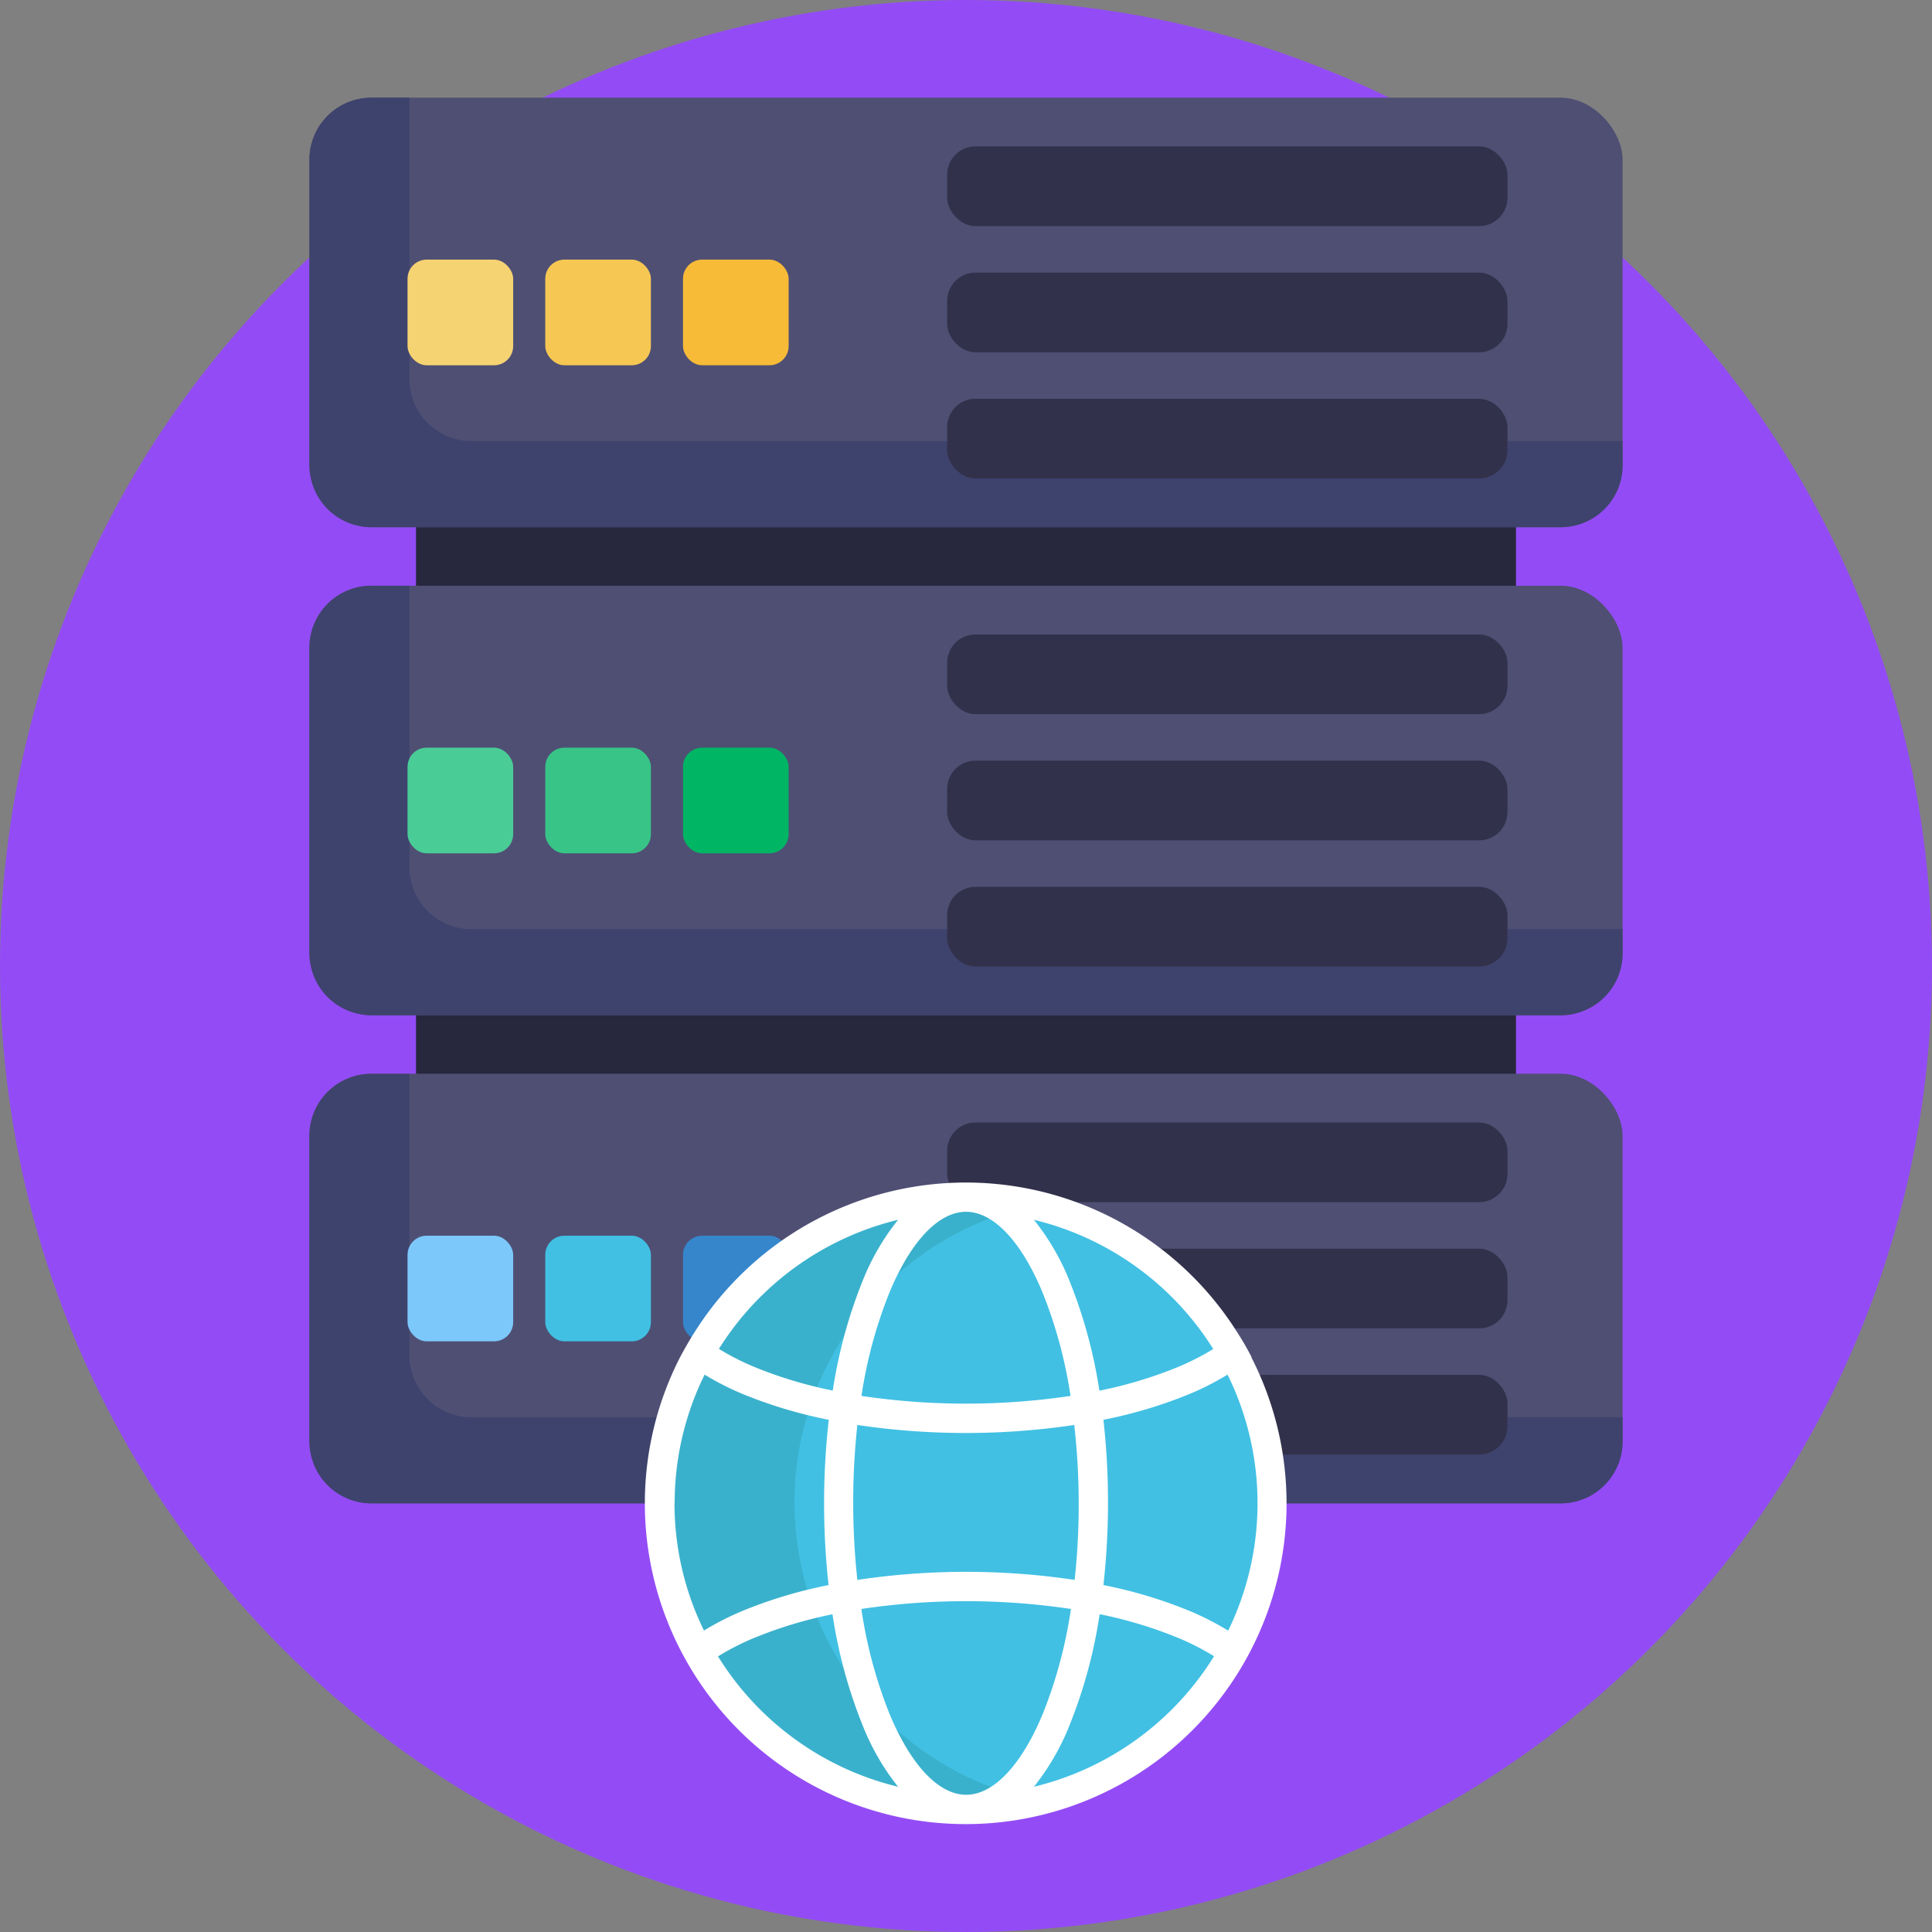 <svg xmlns="http://www.w3.org/2000/svg" viewBox="0 0 512 512"><rect x="0" y="0" width="512" height="512" fill="#808080" stroke="none"/><defs><style>.cls-1{fill:#934cf5;}.cls-2{fill:#27273d;}.cls-3{fill:#4f4f74;}.cls-4{fill:#3e436d;}.cls-5{fill:#f6d372;}.cls-6{fill:#f6c752;}.cls-7{fill:#f7bb38;}.cls-8{fill:#32314b;}.cls-9{fill:#4acc97;}.cls-10{fill:#38c487;}.cls-11{fill:#00b564;}.cls-12{fill:#7cc8fb;}.cls-13{fill:#41c0e3;}.cls-14{fill:#3586cb;}.cls-15{fill:#3ab1cc;}.cls-16{fill:#fff;}</style></defs><g id="BULINE"><circle class="cls-1" cx="256" cy="256" r="256"/></g><g id="Icons"><rect class="cls-2" x="110.25" y="65.8" width="291.5" height="286.23"/><rect class="cls-3" x="82" y="25.89" width="348" height="113.83" rx="16.42"/><path class="cls-4" d="M430,116.89v6.41a16.42,16.42,0,0,1-16.42,16.42H98.42A16.42,16.42,0,0,1,82,123.3v-81A16.42,16.42,0,0,1,98.42,25.89H108.5v74.58a16.42,16.42,0,0,0,16.42,16.42Z"/><rect class="cls-5" x="108" y="68.8" width="28" height="28" rx="5.08"/><rect class="cls-6" x="144.5" y="68.8" width="28" height="28" rx="5.08"/><rect class="cls-7" x="181" y="68.8" width="28" height="28" rx="5.08"/><rect class="cls-8" x="251" y="38.8" width="148.5" height="21.12" rx="7.5"/><rect class="cls-8" x="251" y="72.24" width="148.5" height="21.12" rx="7.5"/><rect class="cls-8" x="251" y="105.68" width="148.5" height="21.12" rx="7.5"/><rect class="cls-3" x="82" y="155.22" width="348" height="113.83" rx="16.42"/><path class="cls-4" d="M430,246.22v6.41a16.42,16.42,0,0,1-16.42,16.42H98.42A16.42,16.42,0,0,1,82,252.63v-81a16.42,16.42,0,0,1,16.42-16.41H108.5V229.8a16.42,16.42,0,0,0,16.42,16.42Z"/><rect class="cls-9" x="108" y="198.14" width="28" height="28" rx="5.08"/><rect class="cls-10" x="144.5" y="198.14" width="28" height="28" rx="5.08"/><rect class="cls-11" x="181" y="198.14" width="28" height="28" rx="5.08"/><rect class="cls-8" x="251" y="168.14" width="148.5" height="21.12" rx="7.5"/><rect class="cls-8" x="251" y="201.58" width="148.5" height="21.12" rx="7.5"/><rect class="cls-8" x="251" y="235.02" width="148.5" height="21.12" rx="7.5"/><rect class="cls-3" x="82" y="284.55" width="348" height="113.83" rx="16.42"/><path class="cls-4" d="M430,375.55V382a16.42,16.42,0,0,1-16.42,16.42H98.42A16.42,16.42,0,0,1,82,382V301a16.42,16.42,0,0,1,16.42-16.41H108.5v74.58a16.42,16.42,0,0,0,16.42,16.42Z"/><rect class="cls-12" x="108" y="327.47" width="28" height="28" rx="5.08"/><rect class="cls-13" x="144.5" y="327.47" width="28" height="28" rx="5.08"/><rect class="cls-14" x="181" y="327.47" width="28" height="28" rx="5.08"/><rect class="cls-8" x="251" y="297.47" width="148.5" height="21.12" rx="7.5"/><rect class="cls-8" x="251" y="330.91" width="148.5" height="21.12" rx="7.5"/><rect class="cls-8" x="251" y="364.35" width="148.5" height="21.12" rx="7.5"/><circle class="cls-13" cx="256" cy="398.16" r="80.62"/><path class="cls-15" d="M274.68,477.09a80.62,80.62,0,1,1,0-157.86,80.64,80.64,0,0,0,0,157.86Z"/><path class="cls-16" d="M331.69,359.67c-1.21-2.36-2.54-4.66-4-6.89a85,85,0,0,0-143.46,0c-1.42,2.23-2.75,4.53-4,6.89a84.9,84.9,0,0,0-.16,77.11c1.2,2.38,2.52,4.69,3.93,6.93a85,85,0,0,0,143.84,0c1.41-2.24,2.73-4.55,3.93-6.93a84.9,84.9,0,0,0-.16-77.11Zm-10.17-2.17a67,67,0,0,1-9.64,4.89,113.57,113.57,0,0,1-20.53,6.15,129.87,129.87,0,0,0-7.89-29A63.31,63.31,0,0,0,274,323.26,77.53,77.53,0,0,1,321.52,357.5Zm-35.65,40.89a186.06,186.06,0,0,1-1.08,20.3,194.73,194.73,0,0,0-57.58,0,191.29,191.29,0,0,1,0-41.06,195,195,0,0,0,57.48,0A186.55,186.55,0,0,1,285.87,398.39Zm-29.53-77.25c7.13.24,14.38,8,19.94,21.37a122,122,0,0,1,7.42,27.42,188.17,188.17,0,0,1-55.4,0,122,122,0,0,1,7.42-27.42c5.56-13.38,12.81-21.13,19.94-21.37h.68ZM238,323.26a63.31,63.31,0,0,0-9.42,16.25,129.87,129.87,0,0,0-7.89,29,113.57,113.57,0,0,1-20.53-6.15,67,67,0,0,1-9.64-4.89A77.53,77.53,0,0,1,238,323.26Zm-59.21,75.13a76.8,76.8,0,0,1,7.94-34.1,74.12,74.12,0,0,0,10.44,5.28,122.66,122.66,0,0,0,22.46,6.69,198,198,0,0,0-.05,43.8,122.35,122.35,0,0,0-22.41,6.68,73.86,73.86,0,0,0-10.61,5.38A76.65,76.65,0,0,1,178.75,398.39Zm11.52,40.55a66.83,66.83,0,0,1,9.85-5,113,113,0,0,1,20.46-6.14,130.3,130.3,0,0,0,8,29.47A63.5,63.5,0,0,0,238,473.51,77.53,77.53,0,0,1,190.27,438.94Zm65.39,36.69c-7.13-.24-14.38-8-19.94-21.37a122.68,122.68,0,0,1-7.49-27.87,188.21,188.21,0,0,1,55.54,0,122.68,122.68,0,0,1-7.49,27.87c-5.56,13.37-12.81,21.13-19.94,21.37h-.68ZM274,473.51a63.5,63.5,0,0,0,9.42-16.26,130.3,130.3,0,0,0,8-29.47,113,113,0,0,1,20.46,6.14,66.83,66.83,0,0,1,9.85,5A77.53,77.53,0,0,1,274,473.51Zm51.44-41.39a73.86,73.86,0,0,0-10.61-5.38,122.35,122.35,0,0,0-22.41-6.68,198,198,0,0,0,0-43.8,122.66,122.66,0,0,0,22.46-6.69,74.12,74.12,0,0,0,10.44-5.28,77.15,77.15,0,0,1,.17,67.83Z"/></g></svg>